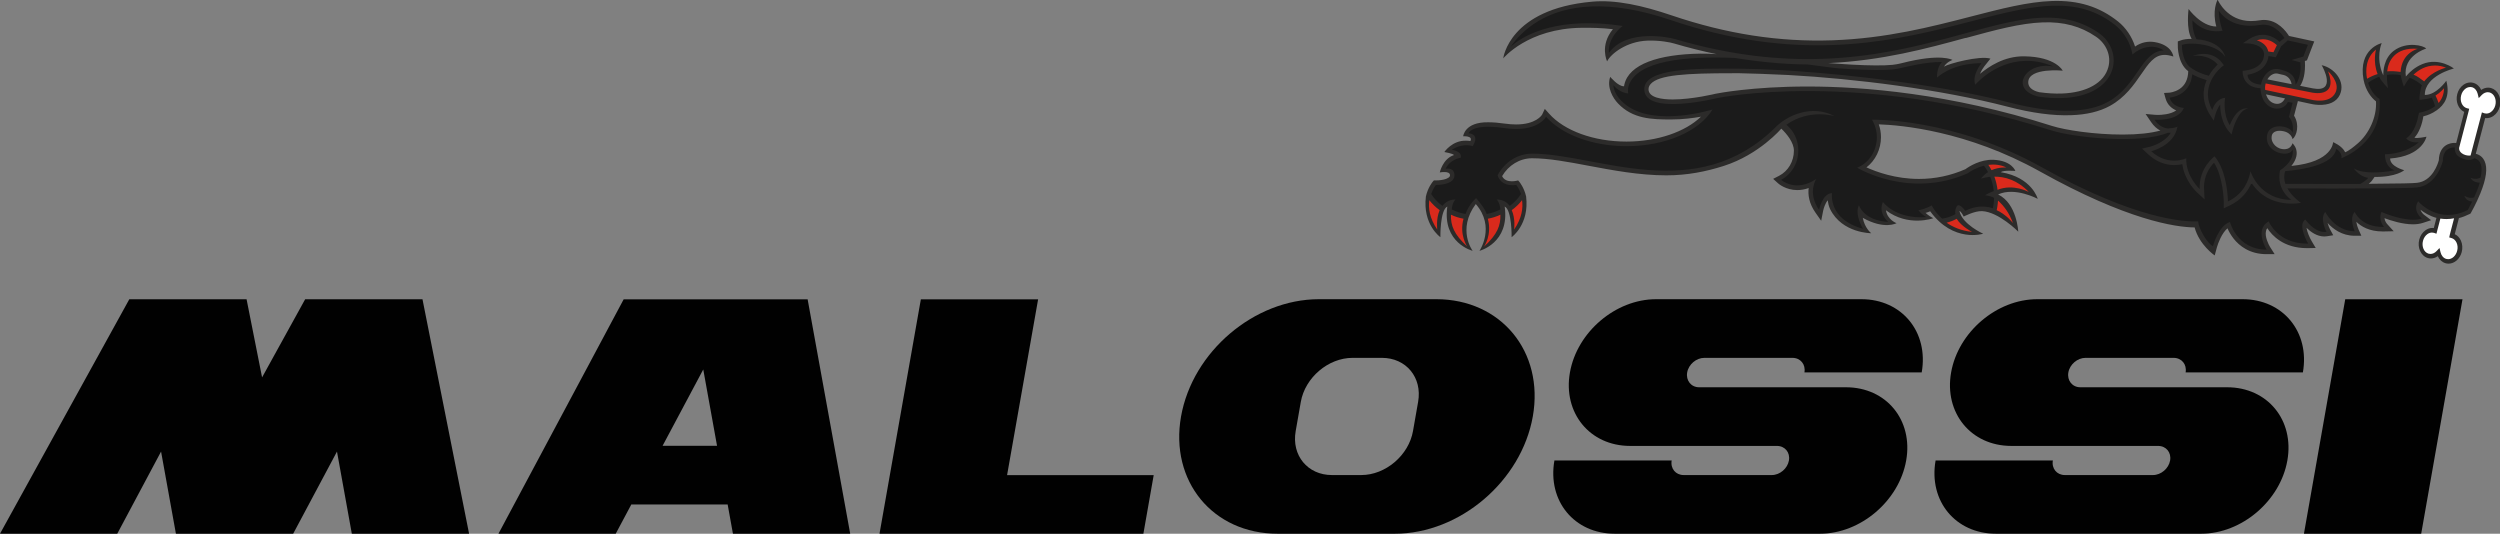 <?xml version="1.0" encoding="UTF-8"?>
<svg id="Livello_1" data-name="Livello 1" xmlns="http://www.w3.org/2000/svg" viewBox="0 0 447.95 95.64">
  <rect x="0" y="0" width="447.95" height="95.64" fill="#808080" stroke="none"/>
  <defs>
    <style>
      .cls-1 {
        fill: #010101;
      }

      .cls-1, .cls-2, .cls-3, .cls-4, .cls-5 {
        stroke-width: 0px;
      }

      .cls-2 {
        fill: #da2a1c;
      }

      .cls-3 {
        fill: #2c2b2a;
      }

      .cls-4 {
        fill: #1b1b1b;
      }

      .cls-5 {
        fill: #fff;
      }
    </style>
  </defs>
  <path class="cls-3" d="M352.21,6.82c5.24-1.43,9.77-2.67,13.84-2.81,3.73-.13,6.75.69,9.5,2.56,1.88,1.28,2.76,3.42,2.23,5.43-.73,2.83-3.85,4.6-8.36,4.76-1.24.04-2.6-.04-4.04-.24-1.44-.34-1.99-1.03-1.96-1.82.09-2.64,6.18-2.04,6.18-2.04,0,0-1.23-2.49-6.89-2.57-3.61-.05-6.37,1.85-7.93,3.14.24-.59.59-1.12.79-1.37l1.08-1.36c-2-.58-7.58.93-8.32,1.44.46-.83,1.51-1.2,1.51-1.2,0,0-2-1.25-9.06.57-.34.09-.67.15-1,.21-.3.06-.88.14-2,.18-2.02.07-5.14-.03-8.34-.27-.67-.05-1.29-.09-1.85-.12,9.72-.46,17.62-2.61,24.61-4.52M403.36,32.91s.04-.09.06-.14c.03.04.06.09.09.14-.05,0-.1,0-.15,0ZM407.03,13.42c.27-.17.53-.26.83-.26.32,0,.62.15.93.19,1.24.16,1.68.97,1.82,1.73l-4.34-.86c.23-.39.52-.66.76-.81ZM397.33,0h-.01c-.08.15-.96,1.98-.2,4.75-2.73-.01-4.97-3.14-4.97-3.14,0,0-.49,3.63.55,5.35-.79,0-1.45.09-1.97.28l-.51.18v.58c-.02.14-.08,3.31,1.87,4.76-.04,1.48-.58,2.56-1.61,3.22-.86.55-1.75.62-1.75.62l-.98.06.28,1c.34,1.19,1.17,1.81,1.91,2.12-1.02.74-2.69.81-3.28.81-.33,0-.54-.02-.54-.02l-1.67-.15.98,1.45c.52.76,1.09,1.24,1.66,1.52-1.65.46-3.96.72-6.76.72-5.07,0-10.31-.8-12.66-1.55-18.31-5.84-33.94-7.06-43.82-7.06s-16.12,1.23-16.36,1.28h-.01s-.01,0-.01,0c-.04.01-4.23,1.04-7.74,1.04-1.96,0-4.3-.31-4.35-1.8,0-.37.12-.68.4-.99,1.48-1.63,6.42-1.91,14.66-1.91.43,0,.86,0,1.28,0,1.85.02,5.57.17,8.74.32h0c11.75.64,27.19,2.54,39.32,5.69,4.29,1.12,8.1,1.63,11.31,1.51,2.78-.09,5.11-.65,6.95-1.66,2.73-1.49,4.33-3.81,5.61-5.67,1.36-1.98,2.35-3.41,4.08-3.47.5-.02,1.06.08,1.69.29,0,0-.18-2.06-3.35-2.59-1.16-.19-2.39.02-3.51.8-.57-1.77-1.64-3.36-3.05-4.49-3.34-2.66-7.1-3.83-11.84-3.67h0c-4.34.15-9.06,1.37-14.51,2.78-7.12,1.84-15.18,3.93-24.84,4.26-9.55.33-18.96-1.13-28.78-4.46-5.24-1.78-10.05-2.84-14.26-2.46-14.91,1.33-15.93,10.16-15.93,10.16,0,0,4.4-5.38,14.06-5.48,1.76-.02,3.64.02,5.59.25-2.42,2.95-1.04,5.76-1.04,5.76.67-1.35,3.49-3.58,7.24-3.71,2.22-.08,4.16.33,4.72.5,2.58.76,5.13,1.4,7.65,1.92-1.02-.06-2-.11-2.92-.09-7.41.12-12.76,1.86-13.6,5.54-.02.1-.04.21-.06.31-1.05.04-2.47-1.69-2.47-1.69-.65,1.87.46,3.79,1.4,4.77,2.63,2.77,6.02,2.87,9.5,2.87,2.07,0,3.97-.25,5.36-.5-2.82,2.73-7.85,4.46-13.35,4.46-5.82,0-11.13-1.92-13.87-5.01l-.76-.85-.48,1.02c-.08.14-1.12,1.77-4.67,1.77-.63,0-1.3-.05-2.01-.15-1.11-.16-2.11-.24-2.98-.24-4.26-.06-4.49,2.51-4.49,2.51,0,0,1.81-.12,1.29.85-.2-.03-.45-.06-.72-.06-2.52-.1-3.94,2.03-3.94,2.03,0,0,1.68.3,1.71.55-2,.65-2.53,3.11-2.53,3.11,0,0,1.83-.36,1.83.5,0,.11,0,.39-.69.65-.47.17-1.15.28-1.86.28h-.34l-.23.27s-.85,1.01-1.2,2.61c-.61,5.05,2.6,7.29,2.6,7.29,0,0-.08-4.87,1.24-5.49-.94,6.55,4.54,7.94,4.54,7.94,0,0-2.84-3.81.56-8.39,3.58,4.11.66,8.39.66,8.39,0,0,5.45-1.39,4.52-7.94,1.32.62,1.24,5.49,1.24,5.49,0,0,3.21-2.24,2.6-7.29-.36-1.6-1.17-2.57-1.2-2.61l-.23-.27s-2.21.67-2.87-.77c1.14-1.95,3.15-3.2,5.37-3.2,2.99,0,6.47.65,10.16,1.35,4.26.8,9.08,1.71,13.89,1.71,3.8,0,7.12-.68,10.27-1.68,6.4-2.04,10.33-6.69,10.33-6.69,1,.95,2.26,2.5,2.26,3.94,0,1.93-1.02,3.66-2.65,4.51l-1.07.55.91.82c.05.05,1.36,1.19,3.41,1.19.68,0,1.37-.12,2.05-.37-.15,1.17.03,2.73,1.22,4.42l1.02,1.45.35-1.78c.08-.41.36-1.33.82-1.89.07.47.17,1.05.45,1.62,2.15,4.3,7.35,4.28,7.35,4.28,0,0-1.16-.87-1.52-2.76,3.88,2.18,6.05.96,6.05.96,0,0-1.67-.63-1.89-2.31,3.99,3.04,8.47,1.42,8.47,1.42-.91-.48-1.38-.96-1.38-.96.21-.02.83-.28.83-.28,4.16,5.72,9.5,4.02,9.5,4.02,0,0-3.78-1.69-4.26-4.08.3.06.77,1,.77,1,0,0,1.93-1.03,3.29-.97,2.99.14,6.48,3.68,6.48,3.68,0,0-.23-5.03-3.61-6.67,3.02-1.4,7.1.79,7.1.79,0,0-1.01-3.86-6.63-4.78.52-.4,2.62-.22,2.62-.22,0,0-.61-1.85-3.92-2-2.36-.1-4.42,1.23-5.02,1.68-2.64,1.16-5.45,1.75-8.33,1.75-4.2,0-7.64-1.26-9.41-2.07,1.6-1.23,2.6-3.24,2.6-5.4,0-.8-.13-1.58-.39-2.31,3.94.13,15.81,1.15,28.87,8.44,15.61,8.72,24.3,10,27.72,10.03.85,3.16,3.6,5.02,3.6,5.02l.39-1.44c.21-.75.89-2.58,1.9-3.42.23.52.58,1.19,1.11,1.86,1,1.26,2.83,2.77,5.88,2.77h1.46l-.82-1.29c-.28-.45-.97-1.83-.73-2.85.04-.19.12-.37.23-.52.85,1.32,2.93,3.58,7.1,3.58.07,0,.14,0,.21,0l1.37-.03-.73-1.23c-.37-.63-.81-1.64-.92-2.38.73.72,1.86,1.55,3.18,1.55.16,0,.33-.01.49-.04l1.12-.18-.57-1.05c-.14-.27-.33-.7-.44-1.15.97,1.07,2.55,2.28,4.82,2.29h1.23s-.53-1.18-.53-1.18c-.14-.3-.3-.82-.37-1.32.86.84,2.32,1.73,4.7,1.73.08,0,.15,0,.23,0l1.76-.04-1.22-1.35s-.37-.43-.43-.99c1.15.43,3.23,1.1,5.1,1.1.67,0,1.26-.09,1.77-.25l1.49-.49-1.27-.97c-.11-.09-.5-.42-.64-.9.67.52,1.64,1.12,2.86,1.46l-.47,1.82c-.09-.01-.17-.02-.26-.02-.43,0-.85.14-1.23.41-.54.38-.94.97-1.12,1.67-.38,1.46.31,2.95,1.53,3.31.18.05.36.08.55.08.43,0,.86-.14,1.24-.41.28.62.77,1.08,1.38,1.26.18.05.37.08.55.08,1.07,0,2.04-.86,2.36-2.08.18-.7.13-1.43-.15-2.05-.24-.53-.62-.93-1.1-1.15l.68-2.63.06-.25c.62-.16,1.25-.4,1.87-.71l.21-.1.12-.21c.04-.06.9-1.58,1.65-3.42,1.08-2.66,1.32-4.56.75-5.79-.22-.48-.67-1.07-1.57-1.3l1.68-6.4c.09.01.17.02.26.02.43,0,.86-.14,1.24-.41.54-.38.94-.97,1.12-1.67.07-.27.11-.55.1-.83,0-.43-.09-.84-.26-1.22-.29-.64-.78-1.08-1.38-1.26-.18-.05-.36-.08-.55-.08-.43,0-.86.14-1.24.41-.28-.62-.77-1.08-1.38-1.26-.18-.05-.37-.08-.55-.08-.43,0-.86.14-1.24.41-.54.38-.94.97-1.12,1.67-.35,1.35.2,2.71,1.25,3.2l-1.41,5.46-.03.11s-.14-.02-.3-.02c-.36,0-1.05.07-1.67.52-.51.38-1.11,1.13-1.14,2.58-.15.57-1.12,3.78-3.96,4.06-.66.07-2.76.14-8.6.17.37-.3.54-.51.59-.59l.45-.64c3.95.04,5.32-1.21,5.32-1.21,0,0-2.52-.62-2.53-2.09,5.84-.44,6.51-3.91,6.51-3.91,0,0-1.94.41-2.14.15.8-.82,1.38-2.4,1.58-3.8.82-.19,1.57-.5,2.41-1.09,1.33-.94,2.45-2.49,1.71-5.29,0,0-1.74,2.56-3.85,2.55-.04-3.47,5.21-4.74,5.21-4.74,0,0-2.61-2.04-5.65-.79-1.32.54-2.26,1.39-2.96,2.22-.56-3.76,3.64-5,3.64-5-.39-.53-3.49-1.35-5.81.4-1.81,1.37-1.88,3.71-1.88,4.4-1.44-3.2-.28-5.78-.28-5.78,0,0-4.27.98-3.25,6.57.37,1.9,1.37,3.21,2.23,3.87.16,2.87-1.29,5.81-3.23,7.5-.86.75-1.69,1.38-2.29,1.62-.56-1.18-2.17-1.81-2.17-1.81,0,0,.01,3.54-7.47,4.26,2.03-2.52.19-4.06.19-4.06,0,0-.22,1.01-1.32,1.06-1.54.08-2.4-1.15-2.42-1.95-.01-.42.07-.73.27-.94.24-.26.66-.42,1.19-.41,2.08.07,2.3,1.5,2.3,1.5.76-.62,1.29-2.59.27-4.2l.61-2.32.07-.3,2.19.47c.12.03.74.18,1.51.21,1.84.07,3.2-.5,3.82-1.8,1.11-2.44-1.07-4.87-3.26-5.31.23.35,2.74,4.95-1.54,4.16l-2.31-.46c.53-.81.98-2.17.85-4.46h.01s.36-.11.36-.11l.14-.37.81-2.1.36-.92-.92-.2-3.61-.78c-.52-.83-2.03-2.87-4.47-2.87-.24,0-.48.02-.73.06-.57.09-1.12.14-1.64.14-4.17-.01-5.81-3.55-5.91-3.77ZM406.1,17.13c-.03-.08-.05-.15-.07-.22l3.39.72c-.14.3-.56.98-1.39.98-.65,0-1.54-.39-1.93-1.49Z"/>
  <path class="cls-2" d="M405.96,14.95l8.27,1.63s4.8,1.11,2.92-3.8c0,0,2.2,1.93,1.34,3.77-1.04,2.23-4.47,1.29-4.47,1.29l-8.14-1.73s-.1-.5.08-1.16M407.36,9.36l.61-1.27c-.38-.35-1.29-1.06-2.5-1.06-.36,0-.72.06-1.09.19.82.27,1.8.84,2.05,2l.93.14Z"/>
  <path class="cls-2" d="M424.13,14.11c-.31-1.47-.23-3.78,1.6-5.23,0,0-.6,2.14.29,4.39-.68.21-1.31.49-1.89.84M430.14,12.88c.19-3.43,3.06-4.13,3.06-4.13-4.09-.34-5.31,2.26-5.46,4.04.78-.09,1.58-.01,2.4.1ZM434.36,14.59c1.45-1.89,3.91-2.46,3.91-2.46-.68-.27-1.33-.39-1.94-.39-1.67,0-2.91.75-3.88,1.64.75.28,1.3.77,1.91,1.21ZM436.4,17.14c.22.42.4.86.54,1.31.57-.64.97-1.5.98-2.65,0,0-.57.73-1.53,1.33Z"/>
  <path class="cls-2" d="M360.67,39.96s-1.07-1.44-2.9-2.3c.08-.39.15-.8.19-1.21.02-.17.03-.34.04-.51,1.04.92,2,2.2,2.68,4.01M357.92,34.01c2.87-1.14,5.6.39,5.6.39-2.09-2.18-4.34-2.76-6.17-2.75.27.74.47,1.53.57,2.36ZM356.28,29.55c.2.3.39.61.56.94,1.39-.6,2.67-.47,2.67-.47-1.08-.53-2.2-.61-3.23-.48ZM350.6,39.2c-.58.31-1.19.55-1.81.71,1.12.77,2.61,1.44,4.56,1.64,0,0-1.93-.97-2.75-2.35Z"/>
  <path class="cls-5" d="M439.72,39.12l-.77,2.96-.1.46.43.12c.38.11.7.41.89.83.2.44.24.96.1,1.47-.23.88-.91,1.48-1.61,1.48-.12,0-.23-.02-.35-.05-.49-.14-.86-.58-1.01-1.17l-.19-.78-.54.56c-.31.33-.7.5-1.08.5-.12,0-.23-.02-.35-.05-.81-.24-1.26-1.27-.99-2.3.13-.51.42-.94.8-1.21.25-.18.53-.27.81-.27.12,0,.24.02.36.05l.44.16.7-2.71c.37.05.73.08,1.08.08.46,0,.92-.04,1.36-.13M442.6,15.6c-.28,0-.56.09-.81.27-.38.27-.67.7-.8,1.21-.27,1.03.18,2.06,1,2.3l.44.11-.11.47-1.7,6.55h0c-.02.36.13.68.47.94.4.31.92.43,1.32.43.1,0,.19,0,.27-.02l2.03-7.72.44.16c.12.03.24.05.35.05.28,0,.56-.09.81-.27.38-.27.67-.7.8-1.21.13-.51.09-1.03-.11-1.47-.19-.42-.51-.71-.89-.83-.11-.03-.23-.05-.35-.05-.38,0-.77.18-1.08.5l-.54.56-.19-.78c-.15-.59-.52-1.03-1.01-1.17-.11-.03-.23-.05-.35-.05Z"/>
  <path class="cls-4" d="M408.74,8.29l1.18-1.05,3.61.79-.81,2.1-2.11.62,1.56.42c.11.99.1,2.67-.85,4.02,0,0,.21-1.9-2.05-2.53-.64-.18-1.57-.62-2.64.07-.59.38-1.31,1.23-1.5,2.43,0,0-2.31-.05-2.43-1.76,1.42-.24,2.47-.8,3.11-1.67.46-.61.61-1.25.65-1.68l1.33.2.95-1.97ZM388.7,22.98h0c.73.02,1.29-.21,1.42-.27,0,0,0,0,0,0,.02,0,.03-.01.03-.01h0s0,0,0,0c0,.04-.01.07-.02.11h0c-.62,3.33-4.67,4.29-4.67,4.29,3.07,2.81,6.27,1.26,6.27,1.26h0c-.11,3.19,2.41,5.52,2.41,5.52-.17-3.84,2.67-5.86,2.67-5.86,2.35,2.72,2.39,8.08,2.39,8.08,2.85-1.35,3.75-3.82,4.04-5.42,0,0,1.51,5.09,7.33,5.14,0,0-2.75-1.71-2.04-5.28.02-.01.04-.02.05-.04h0c2.78-1.86,2.19-3.7,2.19-3.7-.43,1.45-4.51.74-4.59-1.97-.1-3.24,4.45-2.28,4.59-1.03.36-1.86-.64-2.85-.64-2.85l.66-2.54-.85-.14c-.85,1.81-3.71,1.6-4.59-.83-.21-.59-.3-1.14-.3-1.64-3.12-.08-3.21-2.71-3.21-2.73v-.37s.34-.04.34-.04c3.58-.43,3.51-2.75,3.49-2.99v-.03c-.14-1.65-2.55-1.83-2.57-1.83l-1.2-.08,1.02-.68c.82-.54,1.67-.82,2.51-.82,1.48,0,2.56.84,3.02,1.27l.88-.69c-.55-.84-2.05-2.72-4.36-2.34-5.5.91-7.42-2.59-7.42-2.59.04,1.87.68,3.63.68,3.63-3.43.61-5.39-1.87-5.39-1.87-.04,1.58.35,2.69.72,3.39,4.71.37,5.15,3.18,5.15,3.18-.01-.02-1.01-2.07-5.35-2.37h0c-.7-.04-1.69-.04-2.41.21,0,0-.08,3.13,1.82,4.24h0s.01,0,.02.01c.02,0,.03.02.05.03h0c.67.47,1.83.97,2.93,1.25.55-.96,1.21-1.65,1.6-2.02-1.77-2-4.43-1.54-4.46-1.54,0,0,3.28-1.4,5.31,1.33l.25.34-.33.25s-1.19.93-1.93,2.44c-.86,1.75-.8,3.54.18,5.34.7-2.17,2.3-2.19,2.3-2.19l-.06.54s-.28,2.48.89,4.35c1.51-3.67,3.31-2.93,3.31-2.93h-.01c-1.47,0-2.51,2.81-2.79,3.9l-.18.71-.47-.54c-1.36-1.56-1.56-3.69-1.56-4.81-.45.51-.81,1.49-.95,2.03l-.21.83-.47-.7c-1.75-2.6-1.53-4.88-.8-6.56-.94-.26-1.96-.67-2.58-1.04-.37,3.96-4.06,4.18-4.06,4.18.5,1.77,2.56,1.85,2.56,1.85-1.04,2.49-5.27,2.11-5.27,2.11.83,1.23,1.83,1.56,2.64,1.59ZM409.48,32.94c2.84.01,5.85.02,8.73.02,1.77,0,3.34,0,4.72,0,1.1-.64,1.41-1.09,1.41-1.09-1.58-.21-2.6-1.7-2.6-1.7.9.56,2.25.73,3.55.73,1.96,0,3.79-.38,3.79-.38-1.87-.59-1.74-2.87-1.74-2.87,4.01-.13,6.06-2.17,6.06-2.17-.17.02-.34.03-.49.03-1.25,0-1.77-.72-1.77-.72,1.54-1.01,2.05-3.28,2.29-4.57.71-.13,1.91-.45,2.89-1.2-.14-.53-.34-1.04-.6-1.53-.54.24-2.08.41-2.21.4-.04-.5.19-2.09.45-2.62-.64-.56-1.38-1.02-2.19-1.35-.68.86-1.04,1.61-1.04,1.61,0,0-.5-1.38-.57-2.07-.85-.15-1.69-.16-2.48-.04,0,1.08.13,1.98.2,2.39,0,0-1.26-1.32-1.58-2.05-.72.26-1.38.62-1.98,1.07.44,1.41,1.28,2.44,2.04,2.9.65,7.99-6.81,10.6-6.81,10.6.13-1.1-.96-1.65-.96-1.65-.44,2.87-6.09,3.73-9.13,3.98-.27.81-.21,1.58.03,2.28ZM444.49,31.71c.34-1.62.19-3.02-1.15-3.36,0,0-.83.84-2.7-.24-.6-.34-.83-1.01-.79-1.67h0s-.06-.02-.1-.02c-.56,0-2.04.21-2.04,2.4,0,0-1,4.4-4.66,4.77-1.47.15-7.8.19-14.83.19-2.76,0-5.63,0-8.36-.02.87,1.55,2.42,2.59,2.42,2.59,0,0-5.74,1.23-8.85-3.58-.61,1.43-1.76,3.04-3.9,4.05l-1.08.51v-1.26s-.07-4.32-1.74-6.91c-.72.74-1.89,2.32-1.79,4.65l.09,1.92-1.36-1.26c-.1-.09-2.25-2.11-2.62-5.05-.4.09-.89.16-1.45.16-1.67,0-3.27-.65-4.61-1.88l-1.16-1.07,1.5-.36s2.55-.64,3.65-2.49c0,0-.2.06-.48-.01-4.95,2.11-16.8.91-21.01-.43-34.68-11.05-59.81-5.76-59.81-5.76,0,0-12.9,3.21-13.04-1.53-.11-3.87,9.31-3.81,17.11-3.74,2.42.02,4.98.11,7.63.27,0,0,.01,0,.02,0,.38.02.75.05,1.13.07,0,0,0,0-.02,0,12.26.78,28.25,2.79,39.47,5.7,4.43,1.15,8.11,1.59,11.1,1.49,2.78-.1,4.97-.66,6.62-1.57,5.37-2.93,5.97-9.09,10.02-9.23-1.81-1.23-4.15-.59-5.6.71h0c-.36-2.03-1.46-3.93-3.06-5.22-3.46-2.76-7.19-3.65-11.36-3.5-9.88.34-22.22,6.45-39.35,7.04-8.43.29-18.01-.76-29.04-4.5-5.59-1.9-10.21-2.55-14-2.42-8.23.28-12.59,4.26-14.67,7.32,0,0,3.58-3.97,12.76-4.29,2.14-.07,4.58.05,7.36.47,0,0-2.69,1.94-2.47,4.86,1.58-2.26,4.39-2.95,6.9-3.04,2.27-.08,4.3.34,4.95.53,10.05,2.96,18.79,3.81,26.48,3.54,17.6-.6,29.71-7.04,39.45-7.37,3.58-.12,6.84.58,9.94,2.69,4.8,3.28,3.69,11.36-6.51,11.71-1.26.04-2.65-.03-4.19-.25-4.77-1.1-3.02-5.38,1.17-5.53.45-.02.93.02,1.44.11-1.85-.78-3.57-1.05-5.13-.99-5.42.19-8.84,4.27-8.84,4.27-.65-1.68,1.09-3.85,1.09-3.85-.18,0-.36,0-.54,0-5.03.17-7.4,2.58-7.4,2.58,0,0-.13-1.76.88-2.8-3-.02-5.83.76-7.98,1.21-.49.1-1.22.17-2.12.2-2.2.08-5.39-.05-8.42-.27-.82-.06-2.85-.36-5.55-.7-4.92-.02-9.78-.64-13.08-1.17-8.71-.35-17.45.44-18.98,4.96-.17.5-.14.98-.09,1.4,0,0,0,0,0,0,0,0-1.44-.04-2.64-1.45,0,0-.1,1.69,2.22,3.49,5.23,4.06,15.53.84,15.53.84-2.32,3.84-8.34,6.57-15.4,6.57-6.23,0-11.65-2.13-14.43-5.27h0s-1.49,2.89-7.46,2.03c-5.97-.87-6.43.94-6.43.94,0,0,2.14.01.75,2.3,0,0-1.67-.68-3.76.65,0,0,1.93.23,1.61,1.43,0,0-1.86.21-2.71,1.97,0,0,1.58-.33,1.59,1.15,0,1.47-2.1,1.75-3.32,1.75,0,0-.5.59-.85,1.62.53.83,1.21,1.55,2.01,2.13.32-.43,1.06-1.15,2.34-1.14-.49.49-.59,1.16-.67,1.77.76.39,1.59.68,2.47.82.6-1.74,1.89-2.84,1.89-2.84,0,0,1.65,1.83,1.89,2.84.88-.14,1.71-.42,2.47-.82-.08-.61-.18-1.28-.67-1.77,1.28-.02,2.02.7,2.35,1.14.8-.58,1.48-1.3,2.01-2.13-.35-1.03-.85-1.62-.85-1.62-2.91.38-3.34-1.74-3.34-1.74,1.22-2.31,3.53-3.87,6.2-3.87,11.59,0,29.41,9.42,43.7-4.83,1.95-1.94,6.32-4.08,10.5-1.88,0,0-4.51-1.42-8.66,1.53h0c1.3,1.06,2.14,2.74,2.14,4.62,0,2.31-1.26,4.3-3.09,5.25,0,0,2.62,2.35,6.29-.15,0,0-1.62,2.5.52,5.53,0,0,.58-2.95,2.32-2.99,0,0-.76,4.68,5.55,6.38,0,0-1.56-2.52-.73-4.21,0,0,.84,2.75,5.26,2.98,0,0-1.87-1.48-.96-3.57,0,0,2.2,3.12,7.82,2.71,0,0-.59-.19-1.46-1.21,0,0,1.57-.33,2.37-.9,0,0,.55,1.19,1.88,2.39.83-.12,1.63-.39,2.38-.81-.09-.43-.04-.89.22-1.37.44-.8,1.54.77,1.54.77,1.91-.95,3.6-.9,4.96-.45.06-.32.11-.66.15-.99.03-.35.05-.54.05-.88-.25-.17-.89-.38-1.61-.47.83-.49,1.56-.74,1.56-.74-.09-.95-.3-1.73-.64-2.57-.63.07-1.2.2-1.65.33.39-.5.82-.88,1.27-1.16-.21-.41-.46-.79-.73-1.15-1.45.37-2.58,1.08-2.9,1.35-10.53,4.68-19.82-.99-19.82-.99,2.06-.84,3.52-2.96,3.52-5.45,0-1.16-.32-2.24-.87-3.15,0,0,14.45-.4,30.48,8.55,16.88,9.42,25.62,9.76,27.95,9.67.15,1.43,1.67,3.96,2.66,4.44,0,0,.99-3.67,3.05-4.34,0,0,1.24,4.96,6.58,4.96,0,0-2.28-3.56.36-5.07,0,0,1.57,3.99,6.88,3.99.07,0,.13,0,.2,0,0,0-2-3.38-.51-4.31,0,0,1.53,2.22,3.42,2.22.12,0,.25,0,.37-.03,0,0-1.28-2.35-.22-3.55,0,0,1.71,3.44,5.28,3.46,0,0-1.06-2.34,0-3.46,0,0,1.08,2.68,5.03,2.68.07,0,.14,0,.21,0,0,0-1.09-1.21-.45-2.68,0,0,3.1,1.39,5.68,1.39.55,0,1.08-.06,1.55-.22,0,0-1.76-1.34-.66-3.08,0,0,2.05,2.44,5.38,2.44,1.05,0,2.23-.24,3.51-.89,0,0,.34-.6.78-1.49-1.24-.17-1.37-1.05-1.37-1.05.73.46,1.33.42,1.73.29.38-.83.74-1.68,1.01-2.63-1.34-.06-1.66-.88-1.66-.88.94.37,1.58.1,1.93-.15Z"/>
  <path class="cls-2" d="M262.91,44.18c-2.42-2.21-2.98-3.78-2.93-5.71.7.34,1.46.58,2.25.72-.79,2.94.67,4.99.67,4.99M257.96,37.66c-.7-.51-1.33-1.11-1.85-1.79-.2,1.37,0,3.19,1.42,5.27,0,0-.26-1.9.43-3.48ZM265.91,44.18c2.42-2.21,2.98-3.78,2.93-5.71-.7.34-1.46.58-2.25.72.79,2.94-.68,4.99-.68,4.99ZM271.3,41.13c1.42-2.08,1.62-3.9,1.42-5.27-.52.69-1.15,1.29-1.85,1.79.7,1.57.43,3.48.43,3.48Z"/>
  <polygon class="cls-1" points="78.48 67.62 75.7 53.62 54.68 53.62 46.96 67.62 44.18 53.62 23.17 53.62 0 95.63 21.01 95.63 28.86 80.91 31.52 95.63 52.53 95.63 60.38 80.91 63.04 95.63 84.05 95.63 78.48 67.62"/>
  <polygon class="cls-1" points="412.82 95.63 420.22 53.62 441.23 53.62 433.83 95.63 412.82 95.63"/>
  <polygon class="cls-1" points="180.45 85.13 186.01 53.63 165 53.63 157.59 95.63 157.59 95.64 204.87 95.64 206.72 85.13 180.45 85.13"/>
  <path class="cls-1" d="M228.92,95.63c-11.6,0-19.35-9.41-17.3-21.01,2.05-11.6,13.11-21.01,24.71-21.01h21.02c11.6,0,19.35,9.41,17.3,21.01-2.05,11.6-13.11,21.01-24.71,21.01h-21.02ZM243.91,85.12c4.35,0,8.5-3.53,9.27-7.88l.92-5.24c.77-4.35-2.14-7.88-6.49-7.88h-5.26c-4.35,0-8.5,3.53-9.27,7.88l-.92,5.24c-.77,4.35,2.14,7.88,6.49,7.88h5.26Z"/>
  <path class="cls-1" d="M318.39,79.9c1.44,0,2.4,1.17,2.15,2.61-.25,1.44-1.63,2.61-3.07,2.61h-15.79c-1.44,0-2.4-1.17-2.15-2.61h-21.01c-1.28,7.24,3.56,13.12,10.8,13.12h36.8c7.24,0,14.15-5.87,15.43-13.12,1.28-7.24-3.56-13.12-10.8-13.12h-26.3c-1.44,0-2.4-1.22-2.14-2.66.25-1.44,1.63-2.61,3.07-2.61h15.79c1.44,0,2.4,1.17,2.15,2.61h21.01c1.28-7.24-3.56-13.12-10.8-13.12h-36.8c-7.24,0-14.15,5.87-15.43,13.12-1.28,7.24,3.55,13.17,10.79,13.17h26.3Z"/>
  <path class="cls-1" d="M386.69,79.9c1.44,0,2.4,1.17,2.15,2.61-.25,1.44-1.63,2.61-3.07,2.61h-15.79c-1.44,0-2.4-1.17-2.15-2.61h-21.01c-1.28,7.24,3.56,13.12,10.8,13.12h36.8c7.24,0,14.15-5.87,15.43-13.12,1.28-7.24-3.56-13.12-10.8-13.12h-26.3c-1.44,0-2.4-1.22-2.14-2.66.25-1.44,1.63-2.61,3.07-2.61h15.79c1.44,0,2.4,1.17,2.15,2.61h21.01c1.28-7.24-3.56-13.12-10.8-13.12h-36.8c-7.24,0-14.15,5.87-15.43,13.12-1.28,7.24,3.55,13.17,10.79,13.17h26.3Z"/>
  <path class="cls-1" d="M131.33,95.64h21.01l-7.63-42.01h-32.96l-22.44,42.01h21.01l2.8-5.25h17.26l.95,5.25ZM118.72,79.88l7.29-13.68,2.47,13.68h-9.76Z"/>
</svg>